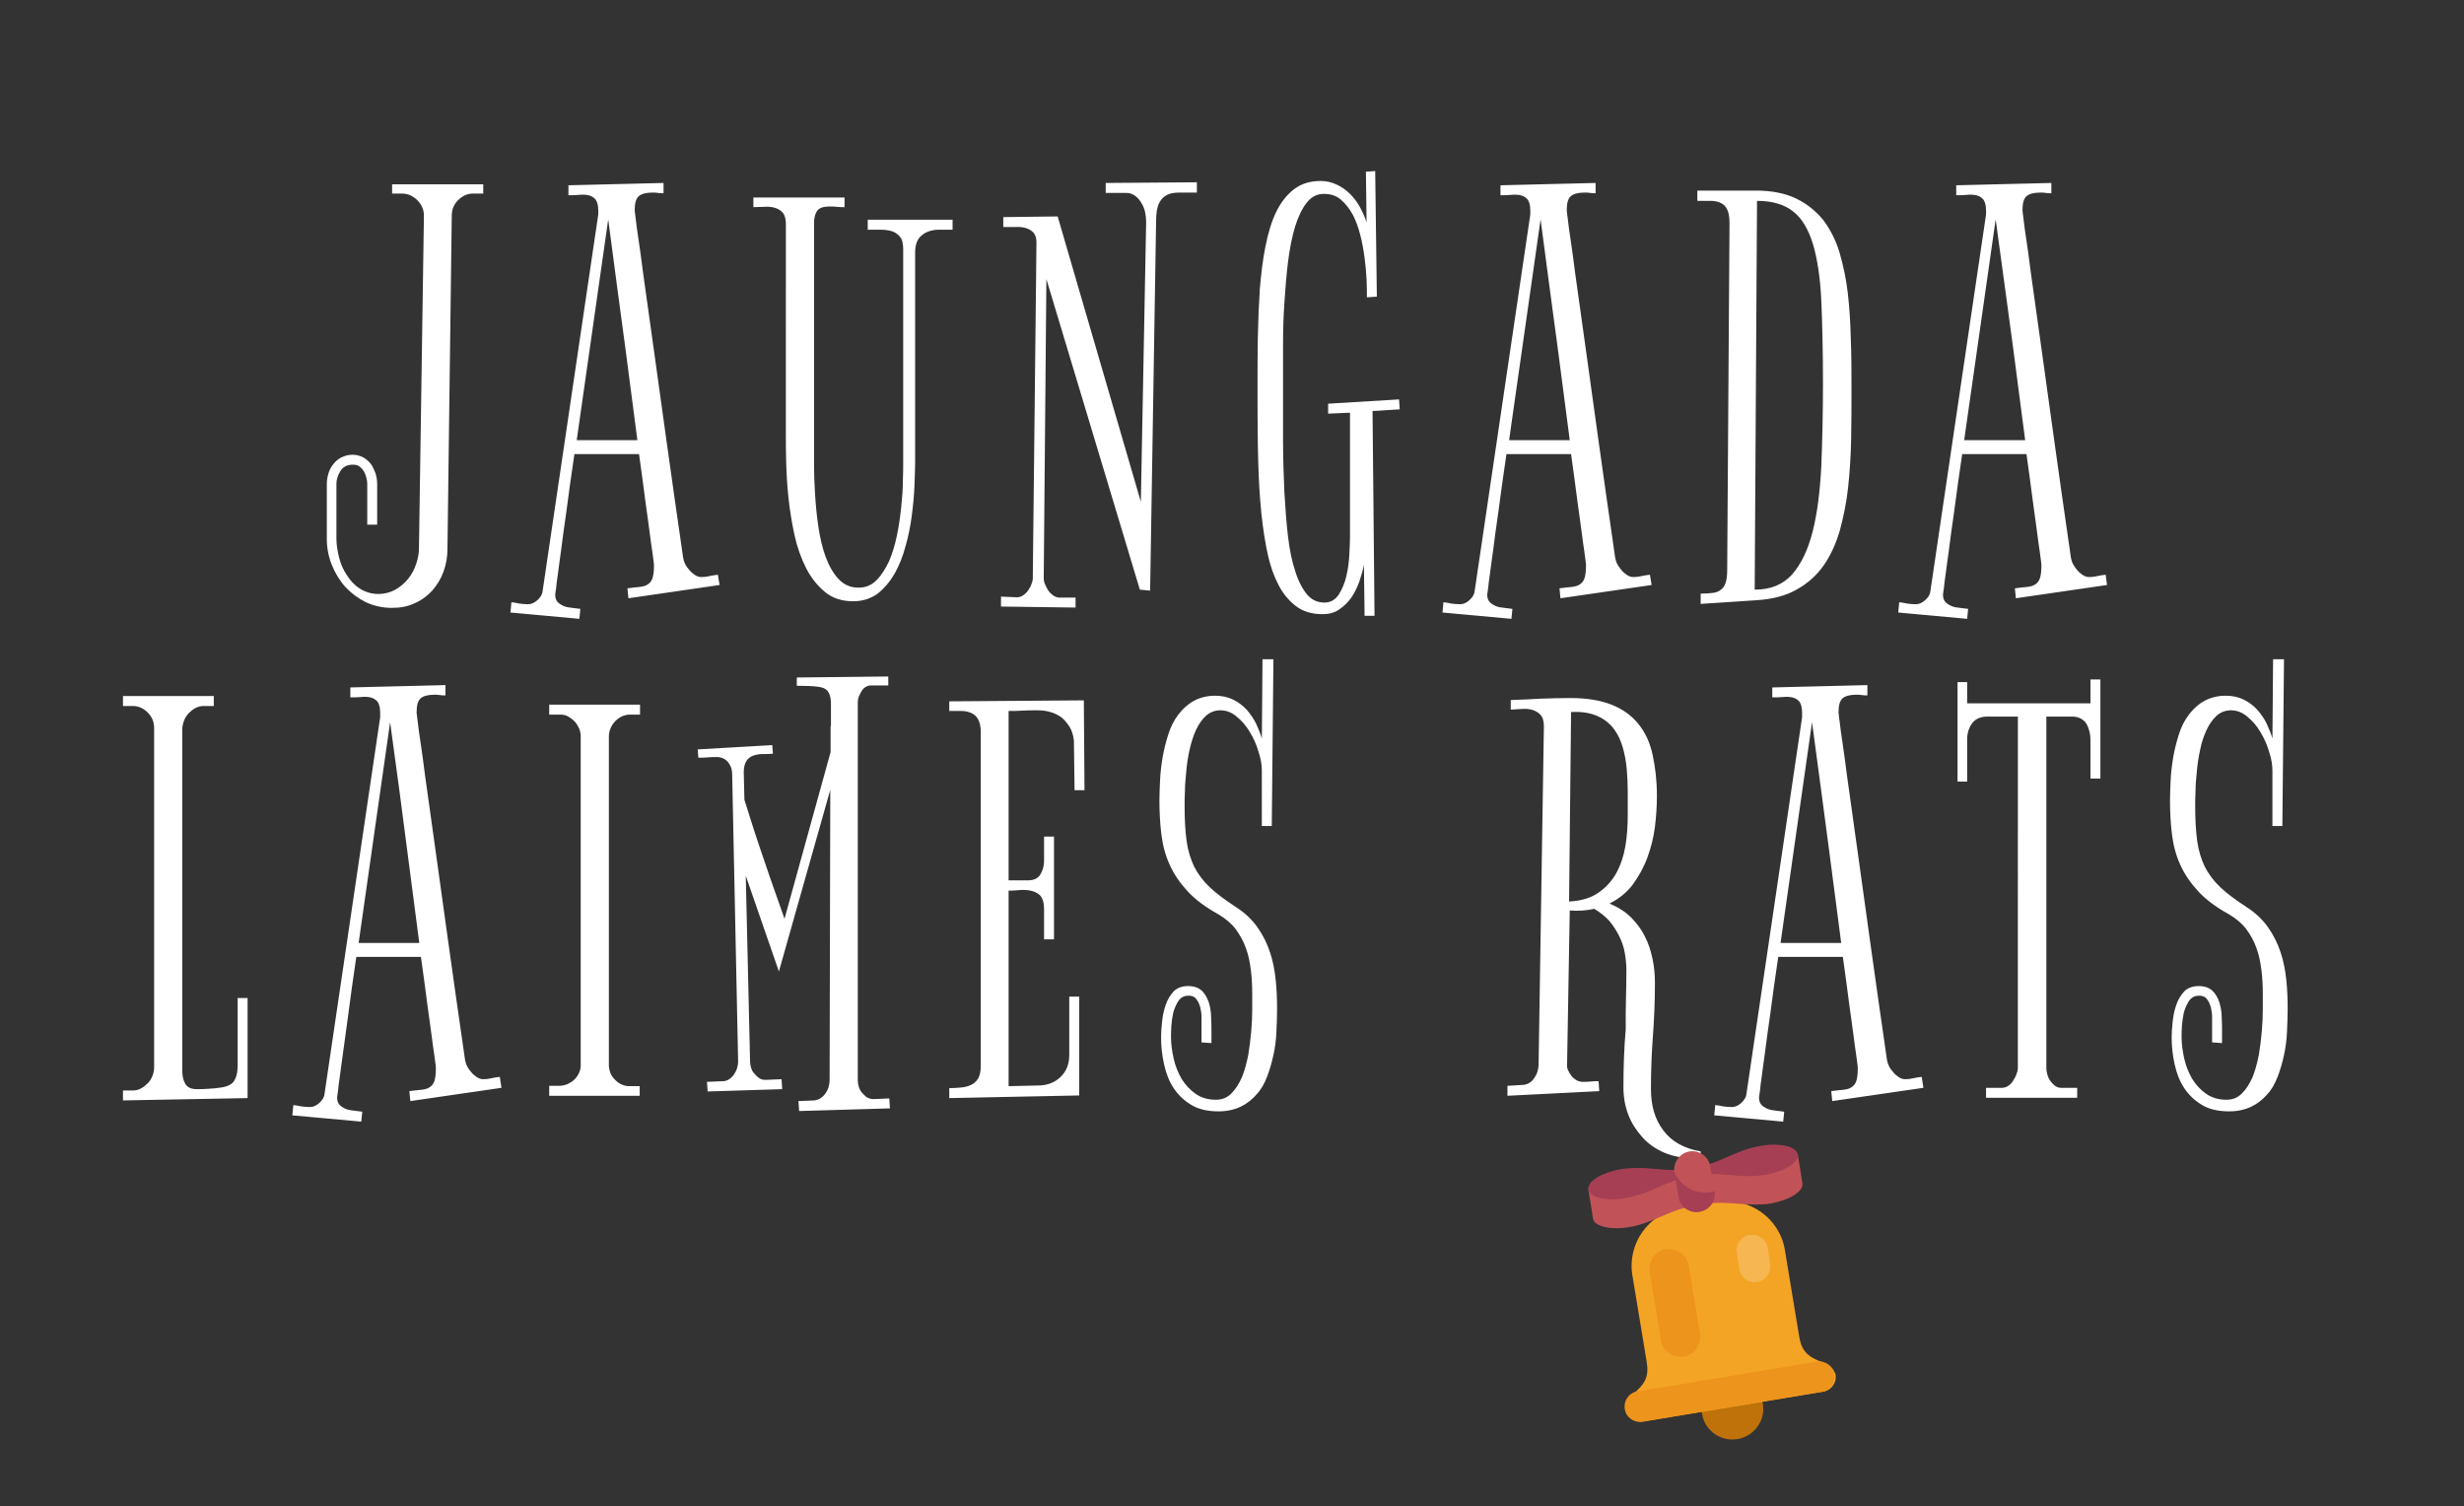 <svg version="1.1" id="Layer_1" xmlns="http://www.w3.org/2000/svg" x="0" y="0" viewBox="0 0 743.4 454.4" xml:space="preserve"><rect x="0" y="0" width="743.4" height="454.4" fill="#333333" stroke="none"/><style>.st5{fill:#c15358}.st6{fill:#a63f54}</style><path d="M145.8 58.4h-3.1c-1.7 0-3.2.7-4.5 2-1.3 1.3-1.9 2.9-1.9 4.6L135 165.6c0 2.4-.4 4.7-1.2 6.9-.8 2.2-2 4.1-3.4 5.7-1.5 1.6-3.2 2.9-5.3 3.8-2.1 1-4.3 1.4-6.9 1.4-2.8 0-5.4-.6-7.8-1.7-2.4-1.2-4.4-2.7-6.2-4.6-1.7-1.9-3.1-4.2-4.1-6.7-1-2.5-1.5-5.1-1.5-7.8V146c0-1.1.2-2.2.5-3.2s.8-2 1.5-2.8c.6-.8 1.4-1.5 2.4-2s2.1-.8 3.4-.8c1.2 0 2.2.3 3.2.8.9.5 1.7 1.2 2.3 2 .6.8 1 1.8 1.4 2.8.3 1 .5 2.1.5 3.2v12.3h-3V146c0-.6-.1-1.3-.3-2-.2-.7-.4-1.3-.8-1.9-.3-.6-.8-1-1.3-1.4-.5-.4-1.2-.5-2-.5-1.6 0-2.9.6-3.7 1.9-.8 1.3-1.2 2.6-1.2 3.9v16.5c0 1.8.3 3.7.8 5.7s1.3 3.8 2.4 5.4c1 1.6 2.3 3 3.9 4s3.4 1.6 5.6 1.6c1.7 0 3.4-.4 4.9-1.2 1.5-.8 2.8-1.9 3.9-3.2 1.1-1.3 1.9-2.8 2.5-4.5.6-1.7.9-3.3.9-4.9L127.9 65c0-1.7-.7-3.3-2-4.6-1.3-1.3-2.9-2-4.6-2h-3v-2.8h27.5v2.8zm71.3 118.1l-27.5 4-.3-3c1.4-.2 2.5-.3 3.5-.4 1-.1 1.9-.3 2.5-.7.7-.4 1.2-1 1.5-1.8.3-.8.5-2.1.5-3.7v-.3c0-.1 0-.6-.1-1.2s-.2-1.7-.4-3c-.2-1.4-.5-3.3-.8-5.8-.3-2.5-.8-5.7-1.3-9.5s-1.1-8.5-1.9-14.1h-19.5c-1 6.8-1.8 12.5-2.4 17.2-.7 4.7-1.2 8.6-1.6 11.7-.4 3.1-.8 5.6-1 7.4-.3 1.8-.4 3.1-.5 4-.1.9-.2 1.6-.3 2.1 0 1 .3 1.8.8 2.3.5.5 1.2.9 1.9 1.2.8.3 1.6.4 2.5.5.9.1 1.7.2 2.4.3l-.3 3-20.8-1.9.3-3.1c.8.1 1.6.2 2.4.4.8.1 1.7.2 2.6.2 1 0 1.9-.4 2.8-1.2s1.5-1.7 1.6-2.7l16.8-113.7v-1.2c0-1.5-.3-2.6-.8-3.3-.6-.7-1.3-1.1-2.2-1.3-.9-.2-1.8-.2-2.9-.1-1.1.1-2.1.1-3.1.1v-3l28.7-.7v3.1c-.6 0-1.2 0-1.7-.1s-1.1-.1-1.7-.1c-1.9 0-3.3.4-4.1 1.1-.8.7-1.2 2.1-1.2 4.1v.3c0 .2.1.7.2 1.6.1.9.3 2.2.5 4 .3 1.8.6 4.3 1.1 7.6.4 3.3 1 7.5 1.7 12.5.7 5.1 1.6 11.3 2.6 18.6 1 7.3 2.2 16 3.6 25.9 1.4 9.9 3 21.4 4.9 34.4.1.6.3 1.3.6 1.9.3.7.8 1.3 1.3 1.9.5.6 1.1 1.1 1.7 1.5.6.4 1.3.6 1.9.6.9 0 1.7-.1 2.5-.3.8-.2 1.6-.3 2.5-.4l.5 3.1zM183.5 66.2l-9.5 66.6h18.3c-1-7.6-2.2-16.8-3.6-27.6-1.5-10.9-3.2-23.9-5.2-39zm103.9 3.1h-4.1c-2.1 0-3.9.6-5.2 1.7-1.4 1.1-2 2.9-2 5.2v63c0 2-.1 4.5-.2 7.3-.1 2.9-.4 5.9-.8 9s-1 6.2-1.9 9.3c-.8 3.1-1.9 5.8-3.3 8.3-1.4 2.4-3.1 4.4-5.1 6-2.1 1.5-4.5 2.3-7.4 2.3-3.4 0-6.2-.9-8.5-2.8s-4.2-4.3-5.7-7.2c-1.5-3-2.7-6.3-3.5-10-.8-3.7-1.4-7.4-1.8-11.1-.4-3.7-.6-7.3-.7-10.7-.1-3.4-.1-6.2-.1-8.5V67.6c0-1.5-.3-2.6-.9-3.4-.6-.7-1.4-1.2-2.4-1.5-1-.3-2.1-.4-3.2-.3-1.2 0-2.3.1-3.3.1v-2.9h27.5v2.9c-.8 0-1.6 0-2.3-.1-.8-.1-1.5-.1-2.3-.1-1.7 0-2.9.4-3.6 1.2-.6.8-1 2.1-1 3.8V140c0 2.8.1 5.8.3 9 .2 3.2.5 6.5 1 9.9.5 3.3 1.2 6.4 2.2 9.1 1 2.7 2.3 5 3.9 6.7 1.6 1.7 3.6 2.6 6 2.6 2.1 0 3.9-.7 5.4-2.2 1.5-1.5 2.7-3.4 3.8-5.7 1-2.3 1.8-4.9 2.4-7.8s1-5.7 1.3-8.6c.3-2.8.5-5.5.5-7.9.1-2.4.1-4.4.1-5.9v-64c0-1.7-.3-3-1-3.8-.7-.8-1.5-1.4-2.6-1.7-1.1-.3-2.2-.4-3.5-.4h-3.6v-3h25.6v3zM347 178.2l-3.1-.3-28.2-93.7-.8 90.2c0 .6.1 1.3.4 1.9.3.7.6 1.3 1 1.9.4.6.9 1 1.4 1.4.5.4 1.1.6 1.7.7h5.1v3L302 183v-3l4.8.2c.7 0 1.3-.2 1.9-.6.6-.4 1.1-.9 1.5-1.5.4-.6.8-1.2 1-1.9.3-.7.4-1.3.4-1.9l1.1-100.6c.1-1.5-.2-2.6-.8-3.4-.6-.7-1.4-1.2-2.4-1.5-1-.3-2.1-.4-3.3-.3h-3.5v-3l16.4-.2 25.1 86.1 1.6-84.5c0-.8-.1-1.8-.3-2.8-.2-1-.6-2-1.1-2.8-.5-.9-1.1-1.6-1.9-2.2s-1.7-.9-2.7-.9h-6.2v-3l27.5-.2v3.1h-5.2c-1.5 0-2.8.2-3.8.7-1 .5-1.8 1.3-2.4 2.5-.6 1.2-.9 3-.9 5.4L347 178.2zm60.5-53.7l-6.8.3v-3l21.4-1.3.2 3-8.2.5.6 61.8h-3l-.2-15.4c-.3 1.6-.8 3.3-1.4 5.1-.6 1.7-1.4 3.3-2.4 4.8-1 1.4-2.2 2.6-3.7 3.6-1.4 1-3.1 1.4-5 1.4-3.2 0-5.9-.8-8.1-2.5-2.2-1.7-4.1-4-5.5-7-1.5-3-2.6-6.6-3.4-10.9-.8-4.2-1.4-8.9-1.8-14-.4-5.1-.6-10.6-.7-16.4-.1-5.8-.1-11.9-.1-18.1 0-5 0-9.9.1-14.9s.3-9.8.6-14.4c.4-4.6.9-8.9 1.7-12.8.8-4 1.8-7.4 3.2-10.3 1.4-2.9 3.2-5.2 5.4-6.9 2.2-1.7 4.9-2.5 8.1-2.5 1.7 0 3.3.4 4.8 1.1 1.5.7 2.8 1.6 4 2.8s2.2 2.5 3 4c.8 1.5 1.5 3 2 4.6l-.2-15.3 2.8-.2.5 37.9-3 .2c0-1.4 0-3.2-.1-5.3-.1-2.1-.3-4.3-.6-6.6s-.7-4.6-1.3-6.9c-.6-2.3-1.3-4.3-2.3-6.2-1-1.8-2.2-3.3-3.6-4.5-1.4-1.2-3.1-1.7-5.1-1.7-2.1 0-3.8.9-5.2 2.7-1.4 1.8-2.6 4.3-3.5 7.3s-1.6 6.5-2.1 10.5-.8 8.1-1.1 12.4c-.3 4.3-.4 8.6-.4 12.9v28.8c0 5.4.2 10.6.4 15.4.3 4.8.6 9.3 1.1 13.4.5 4.1 1.2 7.6 2.2 10.5.9 2.9 2.1 5.2 3.5 6.9 1.4 1.7 3.2 2.5 5.3 2.5 1.8 0 3.2-.8 4.3-2.4 1-1.6 1.8-3.4 2.3-5.6.5-2.1.8-4.3.9-6.5.1-2.2.2-3.9.2-5.2v-37.6zm90.8 52l-27.5 4-.3-3c1.4-.2 2.5-.3 3.5-.4 1-.1 1.9-.3 2.5-.7.7-.4 1.2-1 1.5-1.8.3-.8.5-2.1.5-3.7v-.3c0-.1 0-.6-.1-1.2s-.2-1.7-.4-3c-.2-1.4-.5-3.3-.8-5.8-.3-2.5-.8-5.7-1.3-9.5s-1.1-8.5-1.9-14.1h-19.5c-1 6.8-1.8 12.5-2.4 17.2-.7 4.7-1.2 8.6-1.6 11.7-.4 3.1-.8 5.6-1 7.4-.3 1.8-.4 3.1-.5 4-.1.9-.2 1.6-.3 2.1 0 1 .3 1.8.8 2.3.5.5 1.2.9 1.9 1.2s1.6.4 2.5.5c.9.1 1.7.2 2.4.3l-.3 3-20.8-1.9.3-3.1c.8.1 1.6.2 2.4.4.8.1 1.7.2 2.6.2 1 0 1.9-.4 2.8-1.2.9-.8 1.5-1.7 1.6-2.7l16.8-113.7v-1.2c0-1.5-.3-2.6-.8-3.3-.6-.7-1.3-1.1-2.2-1.3-.9-.2-1.8-.2-2.9-.1-1.1.1-2.1.1-3.1.1v-3l28.7-.7v3.1c-.6 0-1.2 0-1.7-.1s-1.1-.1-1.7-.1c-1.9 0-3.3.4-4.1 1.1-.8.7-1.2 2.1-1.2 4.1v.3c0 .2.1.7.2 1.6.1.9.3 2.2.5 4 .3 1.8.6 4.3 1.1 7.6.4 3.3 1 7.5 1.7 12.5.7 5.1 1.6 11.3 2.6 18.6 1 7.3 2.2 16 3.6 25.9 1.4 9.9 3 21.4 4.9 34.4.1.6.3 1.3.6 1.9s.8 1.3 1.3 1.9c.5.6 1.1 1.1 1.7 1.5.6.4 1.3.6 1.9.6.9 0 1.7-.1 2.5-.3.8-.2 1.6-.3 2.5-.4l.5 3.1zM464.8 66.2l-9.5 66.6h18.3c-1-7.6-2.2-16.8-3.6-27.6-1.5-10.9-3.2-23.9-5.2-39zm93.8 50.8c0 5.1 0 10.2-.1 15.3-.1 5.1-.4 9.9-.9 14.6-.5 4.7-1.4 9-2.5 13.1-1.2 4.1-2.8 7.6-4.9 10.6-2.1 3-4.9 5.5-8.2 7.3-3.3 1.9-7.4 2.9-12.2 3.2l-16.7 1.1v-3.1c1.4 0 2.5-.1 3.5-.2s1.9-.4 2.5-.9c.7-.5 1.2-1.2 1.5-2.1.3-.9.5-2.1.5-3.7l.7-104.7c0-1.9-.2-3.3-.7-4.3-.5-1-1.1-1.6-2-2-.8-.4-1.9-.6-3.1-.6h-3.9v-3.1h17.6c4.8 0 8.9.8 12.2 2.4 3.3 1.6 6 3.8 8.2 6.5 2.1 2.8 3.8 6.1 4.9 9.8 1.1 3.8 2 7.9 2.5 12.3s.8 9.1.9 13.9c.2 4.8.2 9.7.2 14.6zm-8.6-1.3c0-9.6-.2-17.9-.5-24.9-.3-6.9-1.2-12.7-2.5-17.1-1.4-4.5-3.3-7.8-6-9.9-2.6-2.1-6.3-3.2-10.9-3.2l-.7 117.3c4.8 0 8.5-1.5 11.3-4.6 2.7-3.1 4.8-7.4 6.2-13 1.4-5.5 2.2-12.1 2.6-19.7.3-7.6.5-15.9.5-24.9zm85.7 60.8l-27.5 4-.3-3c1.4-.2 2.5-.3 3.5-.4 1-.1 1.9-.3 2.5-.7.7-.4 1.2-1 1.5-1.8.3-.8.5-2.1.5-3.7v-.3c0-.1 0-.6-.1-1.2s-.2-1.7-.4-3c-.2-1.4-.5-3.3-.8-5.8-.3-2.5-.8-5.7-1.3-9.5s-1.1-8.5-1.9-14.1H592c-1 6.8-1.8 12.5-2.4 17.2-.7 4.7-1.2 8.6-1.6 11.7-.4 3.1-.8 5.6-1 7.4-.3 1.8-.4 3.1-.5 4-.1.9-.2 1.6-.3 2.1 0 1 .3 1.8.8 2.3.5.5 1.2.9 1.9 1.2s1.6.4 2.5.5c.9.1 1.7.2 2.4.3l-.3 3-20.8-1.9.3-3.1c.8.1 1.6.2 2.4.4.8.1 1.7.2 2.6.2 1 0 1.9-.4 2.8-1.2.9-.8 1.5-1.7 1.6-2.7l16.8-113.7v-1.2c0-1.5-.3-2.6-.8-3.3-.6-.7-1.3-1.1-2.2-1.3-.9-.2-1.8-.2-2.9-.1-1.1.1-2.1.1-3.1.1v-3l28.7-.7v3.1c-.6 0-1.2 0-1.7-.1s-1.1-.1-1.7-.1c-1.9 0-3.3.4-4.1 1.1-.8.7-1.2 2.1-1.2 4.1v.3c0 .2.1.7.2 1.6.1.9.3 2.2.5 4 .3 1.8.6 4.3 1.1 7.6.4 3.3 1 7.5 1.7 12.5.7 5.1 1.6 11.3 2.6 18.6 1 7.3 2.2 16 3.6 25.9 1.4 9.9 3 21.4 4.9 34.4.1.6.3 1.3.6 1.9s.8 1.3 1.3 1.9c.5.6 1.1 1.1 1.7 1.5.6.4 1.3.6 1.9.6.9 0 1.7-.1 2.5-.3.8-.2 1.6-.3 2.5-.4l.4 3.1zM602.1 66.2l-9.5 66.6H611c-1-7.6-2.2-16.8-3.6-27.6-1.5-10.9-3.2-23.9-5.3-39zM74.7 331.3l-37.6.7v-3h3c.8 0 1.7-.2 2.4-.6.8-.4 1.5-1 2.1-1.6.6-.6 1.1-1.4 1.4-2.2.3-.8.5-1.6.5-2.5V219.6c0-1.7-.6-3.3-1.9-4.6-1.3-1.3-2.8-2-4.5-2h-3v-3h27.4v3h-3c-.9 0-1.7.2-2.5.6-.8.4-1.5 1-2.1 1.6-.6.7-1.1 1.4-1.4 2.3-.3.8-.5 1.7-.5 2.5v103.2c0 1.5.3 2.7.9 3.8.6 1 1.7 1.6 3.4 1.6 1.1 0 2.2 0 3.3-.1 1.1-.1 2.2-.1 3.3-.3 2.2-.2 3.8-.8 4.6-1.9.8-1.1 1.2-2.7 1.2-4.9v-20.3h3v30.2zm76.6-3.1l-27.5 4-.3-3c1.4-.2 2.5-.3 3.5-.4 1-.1 1.9-.3 2.5-.7.7-.4 1.2-1 1.5-1.8.3-.8.5-2.1.5-3.7v-.3c0-.2 0-.6-.1-1.2s-.2-1.7-.4-3c-.2-1.4-.5-3.3-.8-5.8-.3-2.5-.8-5.7-1.3-9.5s-1.1-8.5-1.9-14.1h-19.5c-1 6.8-1.8 12.5-2.4 17.2s-1.2 8.6-1.6 11.7-.8 5.6-1 7.4c-.3 1.8-.4 3.1-.5 4-.1.9-.2 1.6-.3 2.1 0 1 .3 1.8.8 2.3.5.5 1.2.9 1.9 1.2.8.3 1.6.4 2.5.5.9.1 1.7.2 2.4.3l-.3 3-20.8-1.9.3-3.1c.8.1 1.6.2 2.4.4.8.1 1.7.2 2.6.2 1 0 1.9-.4 2.8-1.2.9-.8 1.5-1.7 1.6-2.7l16.8-113.7V215c0-1.5-.3-2.6-.8-3.3-.6-.7-1.3-1.1-2.2-1.3-.9-.2-1.8-.2-2.9-.1-1.1.1-2.1.1-3.1.1v-3l28.7-.7v3.1c-.6 0-1.2 0-1.7-.1s-1.1-.1-1.7-.1c-1.9 0-3.3.4-4.1 1.1-.8.7-1.2 2.1-1.2 4.1v.3c0 .2.1.7.2 1.6.1.9.3 2.2.5 4 .3 1.8.6 4.3 1.1 7.6.4 3.3 1 7.5 1.7 12.5.7 5.1 1.6 11.3 2.6 18.6 1 7.3 2.2 16 3.6 25.9 1.4 9.9 3 21.4 4.9 34.4.1.6.3 1.3.6 1.9.3.7.8 1.3 1.3 1.9.5.6 1.1 1.1 1.7 1.5.6.4 1.3.6 1.9.6.9 0 1.7-.1 2.5-.3.8-.2 1.6-.3 2.5-.4l.5 3.3zm-33.6-110.3l-9.5 66.6h18.3c-1-7.6-2.2-16.8-3.6-27.6-1.4-10.9-3.1-23.9-5.2-39zm75.4 112.7h-27.4v-3h3c.8 0 1.7-.2 2.5-.5.8-.4 1.5-.8 2.1-1.4s1.1-1.3 1.4-2c.4-.8.5-1.6.5-2.4v-99.2c0-.8-.2-1.7-.5-2.4-.4-.8-.8-1.5-1.4-2.1-.6-.6-1.3-1.1-2-1.5-.8-.4-1.5-.5-2.3-.5h-3.3v-3h27.4v3h-3c-1.7 0-3.2.7-4.5 2-1.2 1.3-1.9 2.9-1.9 4.6v99.2c0 .8.2 1.6.5 2.4.3.8.8 1.4 1.4 2 .6.6 1.2 1.1 2 1.4.8.4 1.6.5 2.4.5h3v2.9zm57.6-111.5v-6.5c0-1.6-.2-2.9-.8-3.8-.5-.9-1.5-1.4-3-1.6-1.4-.2-3.6-.3-6.5-.3v-2.5l27.6-.3v2.7h-5.3c-.6 0-1.1.2-1.6.5s-.9.8-1.2 1.3c-.3.5-.6 1.1-.8 1.6s-.3 1.1-.3 1.6V326c0 .6.1 1.3.3 1.9.2.6.5 1.3 1 1.8s.9 1 1.5 1.4c.6.3 1.2.5 1.9.5l4.8-.2.2 3-27.4.8-.2-3 4.8-.2c.7-.1 1.3-.3 1.9-.7.6-.4 1.1-.9 1.5-1.5.4-.6.7-1.2.9-1.9.2-.7.3-1.4.3-2l.2-87.6-15.5 54.8-10-28.9 1.3 56c0 .6.1 1.3.3 1.9.2.7.5 1.3 1 1.8.4.5.9 1 1.5 1.4.6.4 1.2.5 1.9.5l4.8-.2.2 3-22.5.7-.2-2.9 4.8-.2c.7 0 1.3-.2 1.9-.6.6-.4 1.1-.9 1.5-1.5.4-.6.7-1.2.9-1.9.2-.7.3-1.3.3-1.9l-1.8-86.8c0-1.3-.4-2.5-1.2-3.5-.8-1-2-1.6-3.4-1.6-1 0-1.9 0-2.8.1-.9.1-1.8.1-2.8.1l-.2-2.5 22.5-1.3.2 2.6c-1.1.1-2.2.1-3.2.1s-2 .2-2.8.5c-.8.3-1.5.8-2 1.6s-.8 1.9-.8 3.3l.2 8.4c.5 1.6 1.1 3.5 1.8 5.7s1.5 4.8 2.5 7.7c1 2.9 2.1 6.2 3.4 10 1.3 3.7 2.8 7.9 4.4 12.5l13.9-50.3v-7.8zm53.5 46.5h6c1.7 0 3-.6 3.7-1.8.7-1.2 1.1-2.5 1.1-4v-7.4h3v31h-3v-9c0-2.2-.5-3.8-1.6-4.6-1-.8-2.6-1.3-4.7-1.3-.5 0-1.1 0-1.9.1-.8.1-1.7.1-2.5.1v59l8.8-.2c2.7 0 5-.8 6.8-2.5 1.8-1.7 2.7-3.9 2.7-6.7v-17.6h3v29.8l-39.2.8v-3c1.2 0 2.4-.1 3.6-.2 1.2-.1 2.2-.4 3-.8.9-.4 1.6-1.1 2.1-1.9.5-.9.8-2.1.8-3.7V220.8c0-1.6-.3-2.9-.8-3.8-.5-.9-1.2-1.5-2.1-1.9-.9-.4-1.9-.6-3-.6h-3.6v-2.9l40.6-.3.2 27.1h-3l-.2-15c-.2-1.6-.6-3-1.3-4.1s-1.5-2.1-2.5-2.9c-1-.7-2.2-1.3-3.4-1.6-1.3-.4-2.6-.5-4-.5s-2.8 0-4.3.1c-1.4.1-2.8.1-4.2.1v51.1zm80-66.9l-.5 50.5h-3v-16.8c0-1.6-.3-3.5-1-5.6-.6-2.1-1.5-4.1-2.6-5.9-1.1-1.9-2.4-3.4-4-4.7-1.5-1.3-3.2-1.9-4.9-1.9-1.7 0-3.2.6-4.4 1.7-1.2 1.1-2.2 2.6-3 4.3-.8 1.8-1.4 3.7-1.9 5.9s-.8 4.3-1 6.5c-.2 2.1-.4 4.1-.4 6-.1 1.9-.1 3.3-.1 4.5 0 4.1.2 7.5.6 10.5.4 2.9 1.2 5.5 2.3 7.8 1.2 2.3 2.7 4.3 4.7 6.2 2 1.9 4.6 3.8 7.8 5.9 2.8 1.8 5 3.9 6.6 6.2 1.7 2.4 2.9 4.9 3.8 7.6.9 2.7 1.4 5.5 1.7 8.4.3 2.9.4 5.8.4 8.6 0 2.3-.1 4.6-.2 6.9-.1 2.4-.4 4.7-.9 7s-1.1 4.4-1.9 6.5c-.8 2.1-1.8 3.9-3.2 5.4-1.3 1.5-2.9 2.8-4.8 3.7-1.9.9-4.1 1.4-6.7 1.4-3.2 0-5.9-.6-8.1-1.9-2.2-1.3-4-3-5.4-5.1-1.4-2.1-2.3-4.5-2.9-7.2-.6-2.7-.9-5.4-.9-8.1 0-1.4.1-2.9.3-4.7.2-1.8.5-3.5 1.1-5.1.5-1.6 1.4-3 2.4-4.1 1.1-1.1 2.6-1.6 4.4-1.6 1.7 0 3.1.5 4.1 1.4 1 1 1.6 2.1 2.1 3.5.4 1.4.7 2.9.7 4.5.1 1.6.1 3.1.1 4.3v3.5l-3-.2v-7.8c0-1-.2-2-.4-2.9-.3-.9-.6-1.7-1.2-2.4-.5-.7-1.3-1-2.3-1-1.3 0-2.3.5-3 1.5-.7 1-1.2 2.2-1.6 3.5-.3 1.4-.5 2.7-.6 4.1-.1 1.4-.1 2.5-.1 3.4 0 2.1.3 4.2.8 6.5.5 2.2 1.3 4.2 2.4 6.1 1.1 1.8 2.5 3.3 4.2 4.5 1.7 1.2 3.8 1.8 6.1 1.8 1.9 0 3.4-.6 4.7-1.9 1.3-1.3 2.3-2.9 3.2-4.9.8-2 1.4-4.2 1.9-6.7.4-2.4.7-4.8.9-7.2.2-2.3.3-4.5.3-6.5v-4.5c0-2.5-.1-4.9-.4-7.3s-.7-4.6-1.5-6.7c-.7-2.1-1.8-4-3.1-5.8-1.3-1.7-3.1-3.2-5.3-4.5-3.8-2.1-6.9-4.4-9.2-6.9-2.3-2.5-4.1-5.1-5.4-8-1.3-2.8-2.1-5.9-2.5-9.1-.4-3.2-.6-6.7-.6-10.3 0-1.9.1-3.9.2-6.2.1-2.3.4-4.6.8-7 .4-2.3 1-4.6 1.7-6.8s1.7-4.2 3-5.9c1.3-1.7 2.8-3.1 4.6-4.1 1.8-1 4-1.6 6.5-1.6 2.1 0 3.9.4 5.5 1.2 1.6.8 2.9 1.8 4.1 3.1 1.1 1.3 2.1 2.7 2.8 4.2.7 1.5 1.3 3 1.7 4.4l.2-23.9h3.3zm106.5 94c0-1.7-.2-3.4-.5-5.2s-.9-3.5-1.7-5.1c-.8-1.6-1.8-3.2-3-4.6-1.3-1.4-2.8-2.6-4.5-3.6-2.3.5-4.7.7-7.4.5l-.8 46.3c-.1.6 0 1.3.3 1.9.3.6.6 1.2 1 1.7s.9.9 1.5 1.3c.6.3 1.2.5 1.9.5.8 0 1.6 0 2.4-.1.8-.1 1.6-.1 2.4-.1l.2 3-27.7 1.4v-3l4.9-.3c.7-.1 1.3-.3 1.9-.7.6-.4 1-.9 1.4-1.5.4-.6.7-1.2.9-1.9.2-.7.3-1.4.3-2l1.6-102c0-1.6-.3-2.7-1-3.5-.6-.7-1.5-1.2-2.4-1.5-1-.3-2.1-.4-3.2-.3-1.2.1-2.3.1-3.4.2v-2.9c2.9-.1 5.9-.2 8.9-.4 3-.1 6-.2 9.1-.2 5 0 9.1.7 12.4 2 3.3 1.3 6 3.2 8.1 5.8s3.5 5.6 4.3 9.3c.8 3.7 1.3 7.8 1.3 12.4 0 3-.2 6.2-.6 9.4-.4 3.2-1.2 6.3-2.3 9.3-1.1 3-2.6 5.6-4.4 8.1-1.8 2.4-4.2 4.3-7 5.7 2.6 1.1 4.8 2.5 6.5 4.2 1.7 1.7 3.2 3.7 4.2 5.8 1.1 2.1 1.8 4.4 2.3 6.8.5 2.4.7 4.7.7 7 0 5.4-.2 10.8-.6 16.1-.4 5.3-.6 10.7-.6 16.1 0 5 1.2 9.1 3.7 12.4 2.4 3.3 6.2 5.5 11.3 6.4v1.8c-.5 0-.9 0-1.3.1s-.8.1-1.1.1c-3.1 0-5.9-.5-8.5-1.6-2.6-1.1-4.8-2.6-6.6-4.6s-3.3-4.2-4.3-6.8c-1-2.6-1.5-5.4-1.5-8.4 0-5.9.2-11.8.7-17.6-.1-5.9.2-11.8.2-17.7zM473.4 272c3.7-.2 6.6-1.1 8.9-2.7 2.3-1.6 4.1-3.6 5.4-6 1.3-2.4 2.2-5.1 2.7-8.1s.7-6.1.7-9.3v-6.8c0-2.4-.1-4.7-.3-7-.2-2.3-.6-4.5-1.2-6.6-.6-2.1-1.5-4-2.7-5.6-1.2-1.6-2.8-2.9-4.8-3.8-2-.9-4.4-1.4-7.4-1.3h-.7l-.6 57.2zm106.9 56.2l-27.5 4-.3-3c1.4-.2 2.5-.3 3.5-.4 1-.1 1.9-.3 2.5-.7.7-.4 1.2-1 1.5-1.8.3-.8.5-2.1.5-3.7v-.3c0-.2 0-.6-.1-1.2s-.2-1.7-.4-3c-.2-1.4-.5-3.3-.8-5.8-.3-2.5-.8-5.7-1.3-9.5s-1.1-8.5-1.9-14.1h-19.5c-1 6.8-1.8 12.5-2.4 17.2-.7 4.7-1.2 8.6-1.6 11.7-.4 3.1-.8 5.6-1 7.4-.3 1.8-.4 3.1-.5 4-.1.9-.2 1.6-.3 2.1 0 1 .3 1.8.8 2.3.5.5 1.2.9 1.9 1.2.8.3 1.6.4 2.5.5.9.1 1.7.2 2.4.3l-.3 3-20.8-1.9.3-3.1c.8.1 1.6.2 2.4.4.8.1 1.7.2 2.6.2 1 0 1.9-.4 2.8-1.2.9-.8 1.5-1.7 1.6-2.7l16.8-113.7V215c0-1.5-.3-2.6-.8-3.3-.6-.7-1.3-1.1-2.2-1.3-.9-.2-1.8-.2-2.9-.1-1.1.1-2.1.1-3.1.1v-3l28.7-.7v3.1c-.6 0-1.2 0-1.7-.1s-1.1-.1-1.7-.1c-1.9 0-3.3.4-4.1 1.1-.8.7-1.2 2.1-1.2 4.1v.3c0 .2.1.7.2 1.6.1.9.3 2.2.5 4 .3 1.8.6 4.3 1.1 7.6.4 3.3 1 7.5 1.7 12.5.7 5.1 1.6 11.3 2.6 18.6 1 7.3 2.2 16 3.6 25.9 1.4 9.9 3 21.4 4.9 34.4.1.6.3 1.3.6 1.9.3.7.8 1.3 1.3 1.9.5.6 1.1 1.1 1.7 1.5.6.4 1.3.6 1.9.6.9 0 1.7-.1 2.5-.3.8-.2 1.6-.3 2.5-.4l.5 3.3zm-33.6-110.3l-9.5 66.6h18.3c-1-7.6-2.2-16.8-3.6-27.6-1.4-10.9-3.2-23.9-5.2-39zm70.7-1.7v106.1c0 .6.1 1.2.3 1.9.2.7.5 1.4.9 1.9.4.6.9 1.1 1.4 1.5.6.4 1.2.6 1.8.6h4.9v3h-27.5v-3h4.8c.7 0 1.3-.2 1.9-.6.6-.4 1.1-.9 1.5-1.6.4-.6.8-1.3 1-2 .3-.7.4-1.3.4-1.9V216.2h-9.2c-2.1 0-3.6.7-4.6 2-1 1.4-1.5 3-1.5 4.9v12.7h-2.9v-30h2.9v6.4h37.2V205h3v29.9h-3v-11.6c0-.9-.1-1.8-.3-2.6-.2-.8-.5-1.6-.9-2.3s-1-1.2-1.7-1.6c-.7-.4-1.6-.6-2.6-.6h-7.8zm71.7-17.5l-.5 50.5h-3v-16.8c0-1.6-.3-3.5-1-5.6-.6-2.1-1.5-4.1-2.6-5.9-1.1-1.9-2.4-3.4-4-4.7-1.5-1.3-3.2-1.9-4.9-1.9s-3.2.6-4.4 1.7c-1.2 1.1-2.2 2.6-3 4.3-.8 1.8-1.5 3.7-1.9 5.9-.5 2.2-.8 4.3-1 6.5-.2 2.1-.4 4.1-.4 6-.1 1.9-.1 3.3-.1 4.5 0 4.1.2 7.5.6 10.5.4 2.9 1.2 5.5 2.3 7.8 1.2 2.3 2.7 4.3 4.7 6.2 2 1.9 4.6 3.8 7.8 5.9 2.8 1.8 5 3.9 6.6 6.2 1.7 2.4 2.9 4.9 3.8 7.6.9 2.7 1.4 5.5 1.7 8.4.3 2.9.4 5.8.4 8.6 0 2.3-.1 4.6-.2 6.9s-.4 4.7-.9 7-1.1 4.4-1.9 6.5c-.8 2.1-1.8 3.9-3.2 5.4-1.3 1.5-2.9 2.8-4.8 3.7-1.9.9-4.1 1.4-6.7 1.4-3.2 0-5.9-.6-8.1-1.9-2.2-1.3-4-3-5.4-5.1s-2.3-4.5-2.9-7.2c-.6-2.7-.9-5.4-.9-8.1 0-1.4.1-2.9.3-4.7s.5-3.5 1.1-5.1c.5-1.6 1.4-3 2.4-4.1 1.1-1.1 2.6-1.6 4.4-1.6 1.7 0 3.1.5 4.1 1.4 1 1 1.6 2.1 2.1 3.5.4 1.4.7 2.9.7 4.5.1 1.6.1 3.1.1 4.3v3.5l-3-.2v-7.8c0-1-.2-2-.4-2.9-.3-.9-.6-1.7-1.2-2.4-.5-.7-1.3-1-2.3-1-1.3 0-2.3.5-3 1.5-.7 1-1.2 2.2-1.6 3.5-.3 1.4-.5 2.7-.6 4.1-.1 1.4-.1 2.5-.1 3.4 0 2.1.3 4.2.8 6.5.5 2.2 1.3 4.2 2.4 6.1 1.1 1.8 2.5 3.3 4.2 4.5 1.7 1.2 3.8 1.8 6.1 1.8 1.9 0 3.4-.6 4.7-1.9 1.3-1.3 2.3-2.9 3.2-4.9.8-2 1.4-4.2 1.9-6.7.4-2.4.7-4.8.9-7.2.2-2.3.3-4.5.3-6.5v-4.5c0-2.5-.1-4.9-.4-7.3s-.7-4.6-1.5-6.7c-.7-2.1-1.8-4-3.1-5.8-1.3-1.7-3.1-3.2-5.3-4.5-3.8-2.1-6.9-4.4-9.2-6.9-2.3-2.5-4.1-5.1-5.4-8-1.3-2.8-2.1-5.9-2.5-9.1-.4-3.2-.6-6.7-.6-10.3 0-1.9.1-3.9.2-6.2.1-2.3.4-4.6.8-7 .4-2.3 1-4.6 1.7-6.8s1.7-4.2 3-5.9c1.3-1.7 2.8-3.1 4.6-4.1 1.8-1 4-1.6 6.5-1.6 2.1 0 3.9.4 5.5 1.2 1.6.8 2.9 1.8 4.1 3.1 1.1 1.3 2.1 2.7 2.8 4.2.7 1.5 1.3 3 1.7 4.4l.2-23.9h3.3z" fill="#fff"/><ellipse transform="rotate(-9.46 522.668 425.15)" cx="522.7" cy="425.1" rx="9.3" ry="9.2" fill="#bf720a"/><path d="M550.5 411.2c-5.5-1.8-7-3.9-7.7-8.1l-4.3-26c-1.6-9.7-10.9-16.1-20.6-14.5l-10.7 1.8c-9.8 1.6-16.3 10.8-14.7 20.4l4.3 26c.7 4.2-.1 6.7-4.7 10.2-1.3.9-1.9 2.5-1.6 4.2.4 2.5 2.7 4.1 5.3 3.7l54.2-9c2.5-.4 4.2-2.7 3.8-5.2-.6-1.7-1.8-3-3.3-3.5z" fill="#f4a425"/><path d="M548.1 410.8l-54.1 9c-2.6.4-4.2 2.8-3.8 5.3.4 2.6 2.8 4.2 5.3 3.8l54.1-9c2.6-.4 4.2-2.8 3.8-5.3-.4-2.5-2.8-4.2-5.3-3.8zm-40.1-1.5c-3.3.5-6.4-1.7-6.9-4.9l-3.4-20.6c-.5-3.3 1.7-6.4 4.9-6.9 3.3-.5 6.4 1.7 6.9 4.9l3.4 20.6c.4 3.3-1.7 6.4-4.9 6.9z" fill="#ed941c"/><path d="M530.2 386.8c-2.6.4-5-1.3-5.4-3.9l-.8-4.9c-.4-2.6 1.3-5 3.9-5.4 2.6-.4 5 1.3 5.4 3.9l.8 4.9c.3 2.6-1.5 5-3.9 5.4z" opacity=".2" fill="#fff"/><path class="st5" d="M510.8 353.6l-31.6 5.3s1.1 6.3 1.4 8.7 5.4 3.6 11.1 2.6c6.2-1 12.4-5.1 17.3-5.9 2.3-.4 3.5-.6 3.5-.6s1.2-.2 3.5-.6c4.8-.8 12 1 18.2 0 5.7-1 10-3.7 9.6-6.1-.4-2.4-1.4-8.7-1.4-8.7l-31.6 5.3z"/><path class="st6" d="M531.3 345.7c-7.6 1.3-12.4 5.1-17.3 5.9-2.3.4-3.5.6-3.5.6s-1.2.2-3.5.6c-4.8.8-10.7-1.3-18.2 0-5.7 1-10 3.7-9.6 6.1s5.4 3.6 11.1 2.6c7.6-1.3 12.4-5.1 17.3-5.9 2.3-.4 3.5-.6 3.5-.6s1.2-.2 3.5-.6c4.8-.8 10.7 1.3 18.2 0 5.7-1 10-3.7 9.6-6.1s-5.4-3.6-11.1-2.6z"/><path class="st5" d="M512.7 365.6c-3 .5-5.8-1.6-6.3-4.5l-1.2-7.4c-.5-3 1.6-5.8 4.5-6.3 3-.5 5.8 1.6 6.3 4.5l1.2 7.4c.6 3.1-1.5 5.8-4.5 6.3z"/><path class="st6" d="M512.7 365.6c-3 .5-5.8-1.5-6.3-4.4l-1.2-7.5c4.2 8.3 12.1 5.7 12.1 5.7.5 3-1.6 5.7-4.6 6.2z"/></svg>